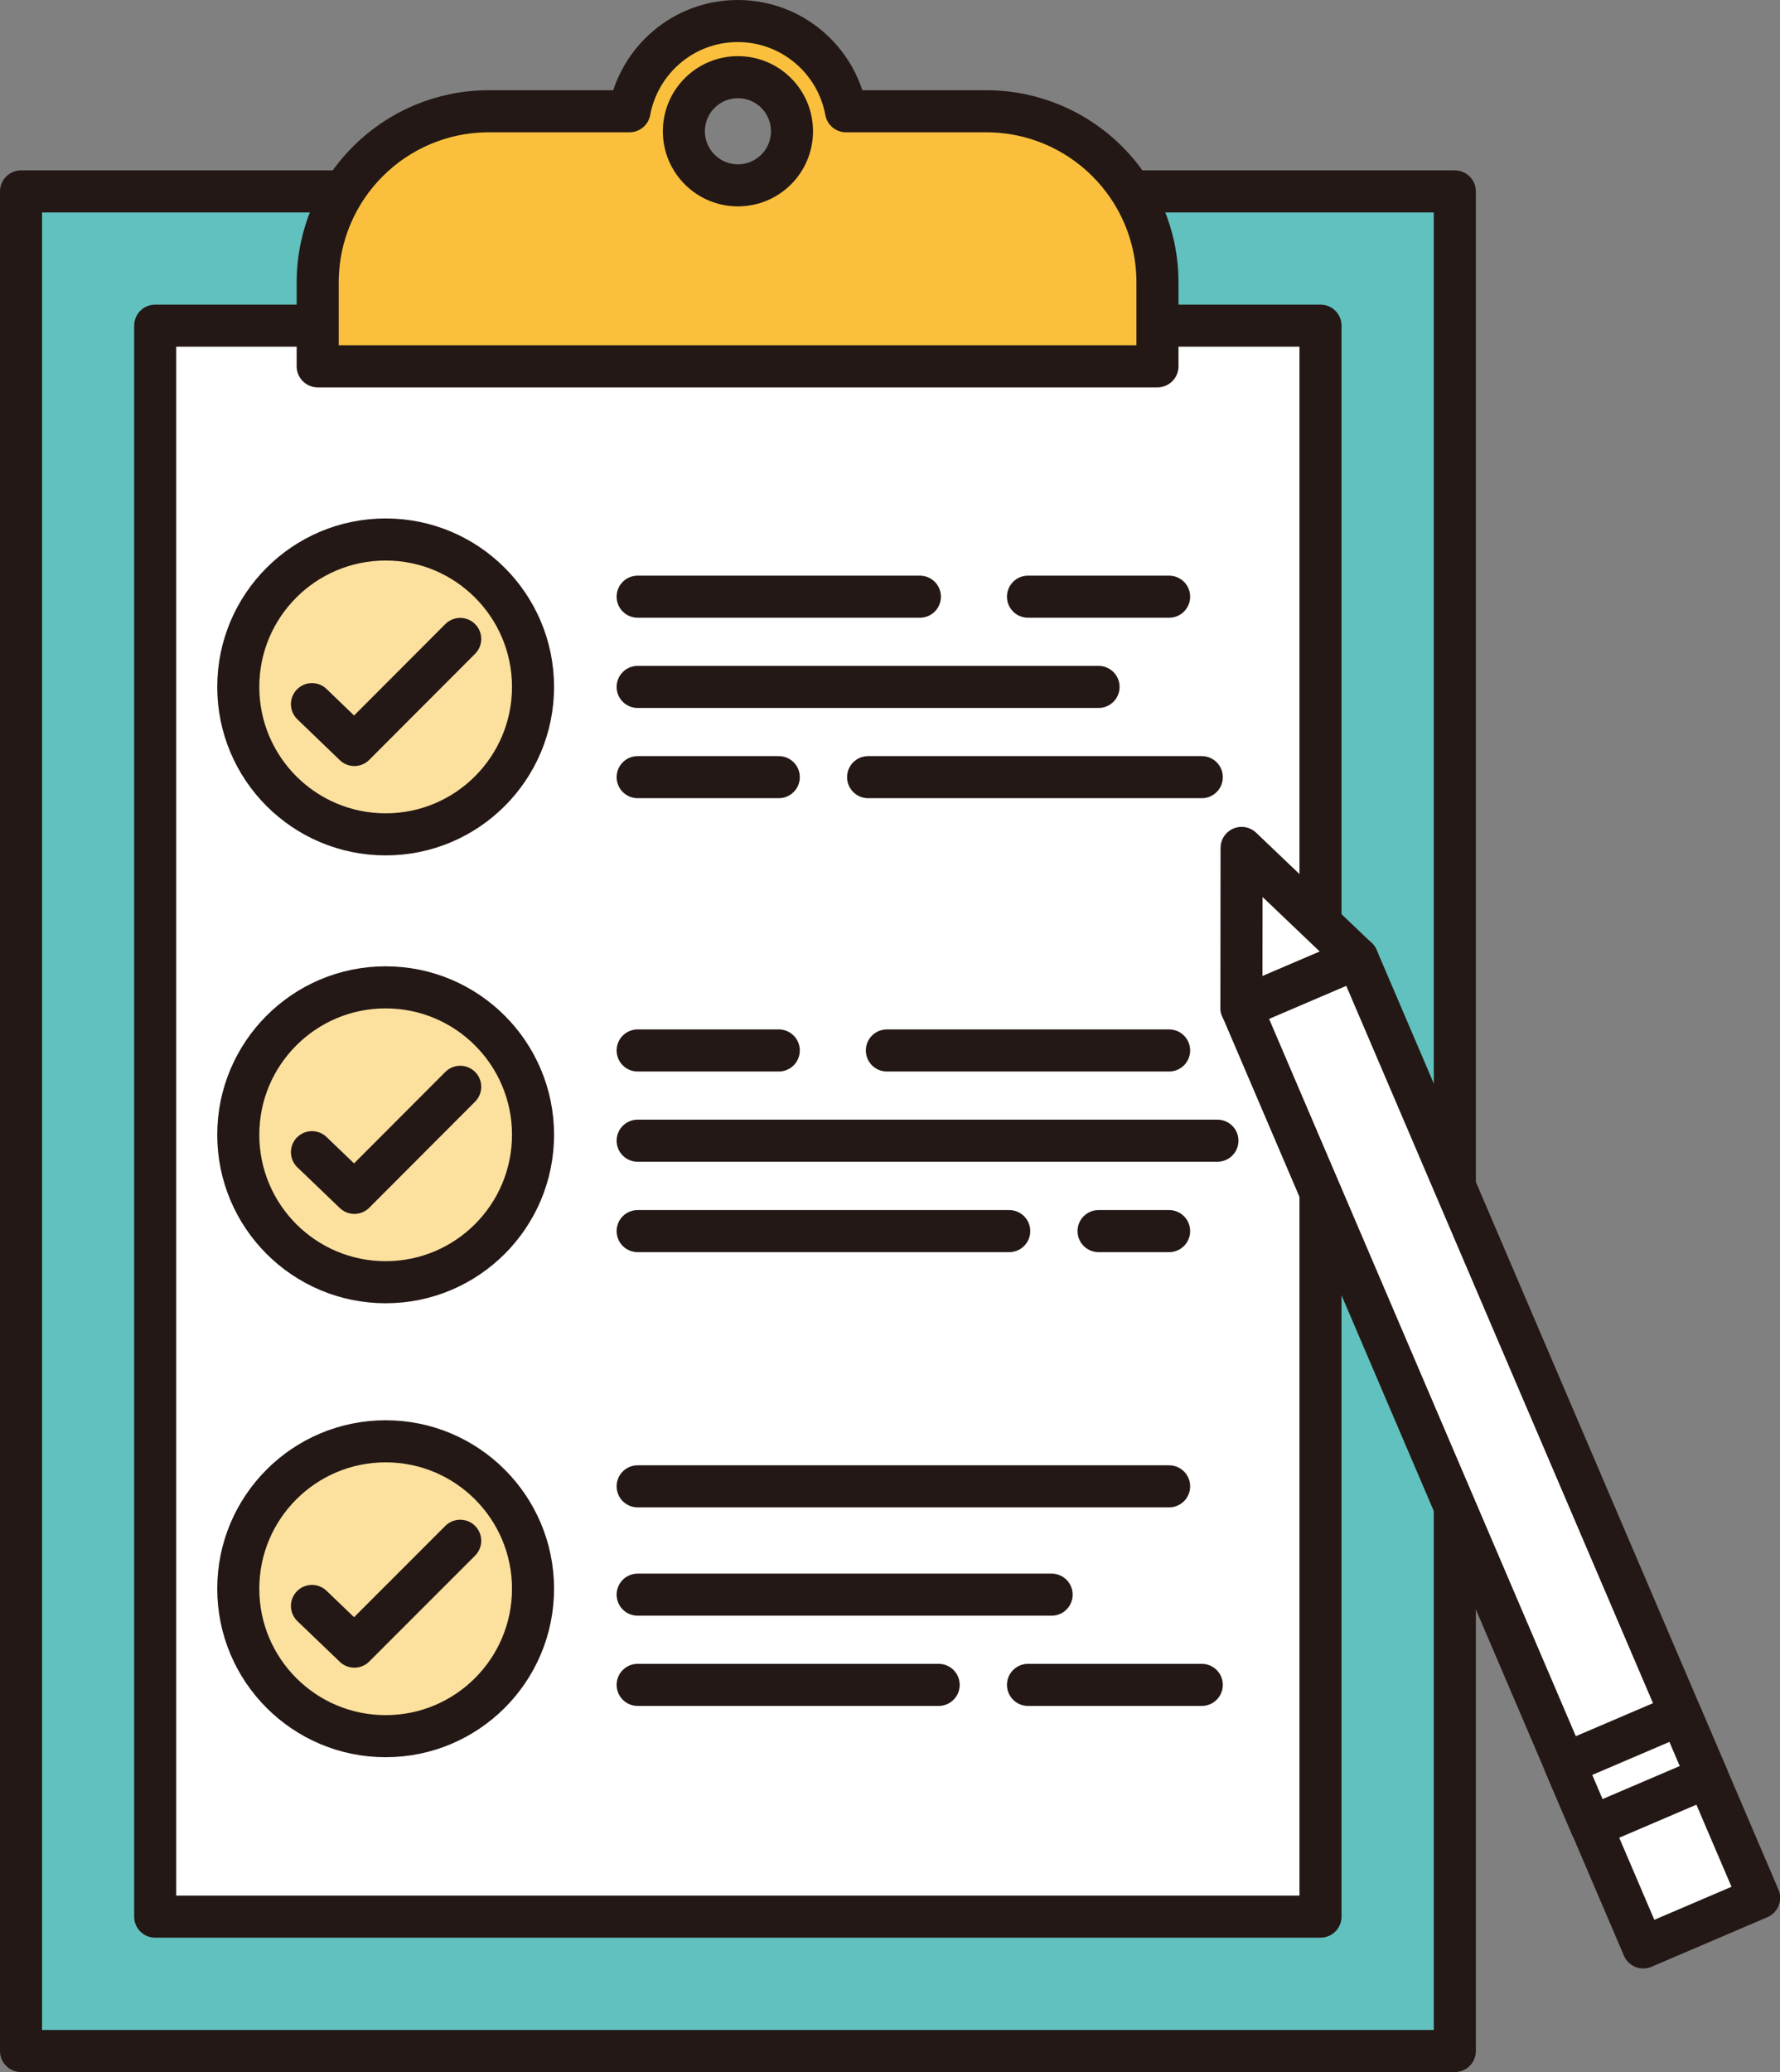 <?xml version="1.0" encoding="UTF-8"?><svg id="_レイヤー_2" xmlns="http://www.w3.org/2000/svg" width="102.42" height="119.18" viewBox="0 0 102.42 119.18"><rect x="0" y="0" width="102.42" height="119.18" fill="#808080" stroke="none"/><defs><style>.cls-1{fill:#fff;}.cls-1,.cls-2,.cls-3,.cls-4,.cls-5{stroke:#231815;stroke-linecap:round;stroke-linejoin:round;stroke-width:2.42px;}.cls-2{fill:none;}.cls-3{fill:#fac03d;}.cls-4{fill:#61c1be;}.cls-5{fill:#fce09e;}</style></defs><g id="_レイヤー_1-2"><rect class="cls-4" x="-11.02" y="23.24" width="106.96" height="82.5" transform="translate(106.95 22.03) rotate(90)"/><rect class="cls-1" x="8.93" y="18.73" width="67.05" height="91.51"/><path class="cls-3" d="M56.77,6.4h-8.09c-.54-2.95-3.12-5.19-6.23-5.19s-5.68,2.24-6.23,5.19h-8.09c-5.44,0-9.85,4.41-9.85,9.85v4.82h48.32v-4.82c0-5.44-4.41-9.85-9.85-9.85ZM42.46,10.66c-1.72,0-3.11-1.39-3.11-3.11s1.39-3.11,3.11-3.11,3.11,1.39,3.11,3.11-1.39,3.11-3.11,3.11Z"/><line class="cls-1" x1="36.69" y1="34.32" x2="52.93" y2="34.32"/><line class="cls-1" x1="59.15" y1="34.32" x2="67.27" y2="34.32"/><line class="cls-1" x1="36.69" y1="39.51" x2="63.21" y2="39.51"/><line class="cls-1" x1="36.69" y1="44.7" x2="44.81" y2="44.7"/><line class="cls-1" x1="49.95" y1="44.7" x2="69.15" y2="44.7"/><circle class="cls-5" cx="22.19" cy="39.51" r="8.48"/><polyline class="cls-2" points="17.95 40.5 20.39 42.85 26.48 36.75"/><circle class="cls-5" cx="22.19" cy="65.27" r="8.48"/><polyline class="cls-2" points="17.95 66.27 20.39 68.61 26.48 62.51"/><circle class="cls-5" cx="22.19" cy="91.38" r="8.48"/><polyline class="cls-2" points="17.95 92.37 20.39 94.71 26.48 88.62"/><line class="cls-1" x1="36.69" y1="60.42" x2="44.81" y2="60.42"/><line class="cls-1" x1="51.03" y1="60.42" x2="67.27" y2="60.42"/><line class="cls-1" x1="36.69" y1="65.61" x2="70.05" y2="65.61"/><line class="cls-1" x1="36.69" y1="70.81" x2="58.07" y2="70.81"/><line class="cls-1" x1="63.21" y1="70.81" x2="67.27" y2="70.81"/><line class="cls-1" x1="36.69" y1="85.49" x2="67.27" y2="85.49"/><line class="cls-1" x1="36.69" y1="91.72" x2="60.51" y2="91.72"/><line class="cls-1" x1="36.69" y1="96.91" x2="54.01" y2="96.91"/><line class="cls-1" x1="59.15" y1="96.91" x2="69.15" y2="96.91"/><polyline class="cls-1" points="71.43 57.97 71.44 48.77 78.1 55.12"/><rect class="cls-1" x="82.7" y="54.18" width="7.25" height="58.78" transform="translate(-25.91 40.68) rotate(-23.16)"/><rect class="cls-1" x="90.51" y="99.88" width="7.25" height="3.93" transform="translate(-32.47 45.22) rotate(-23.16)"/></g></svg>